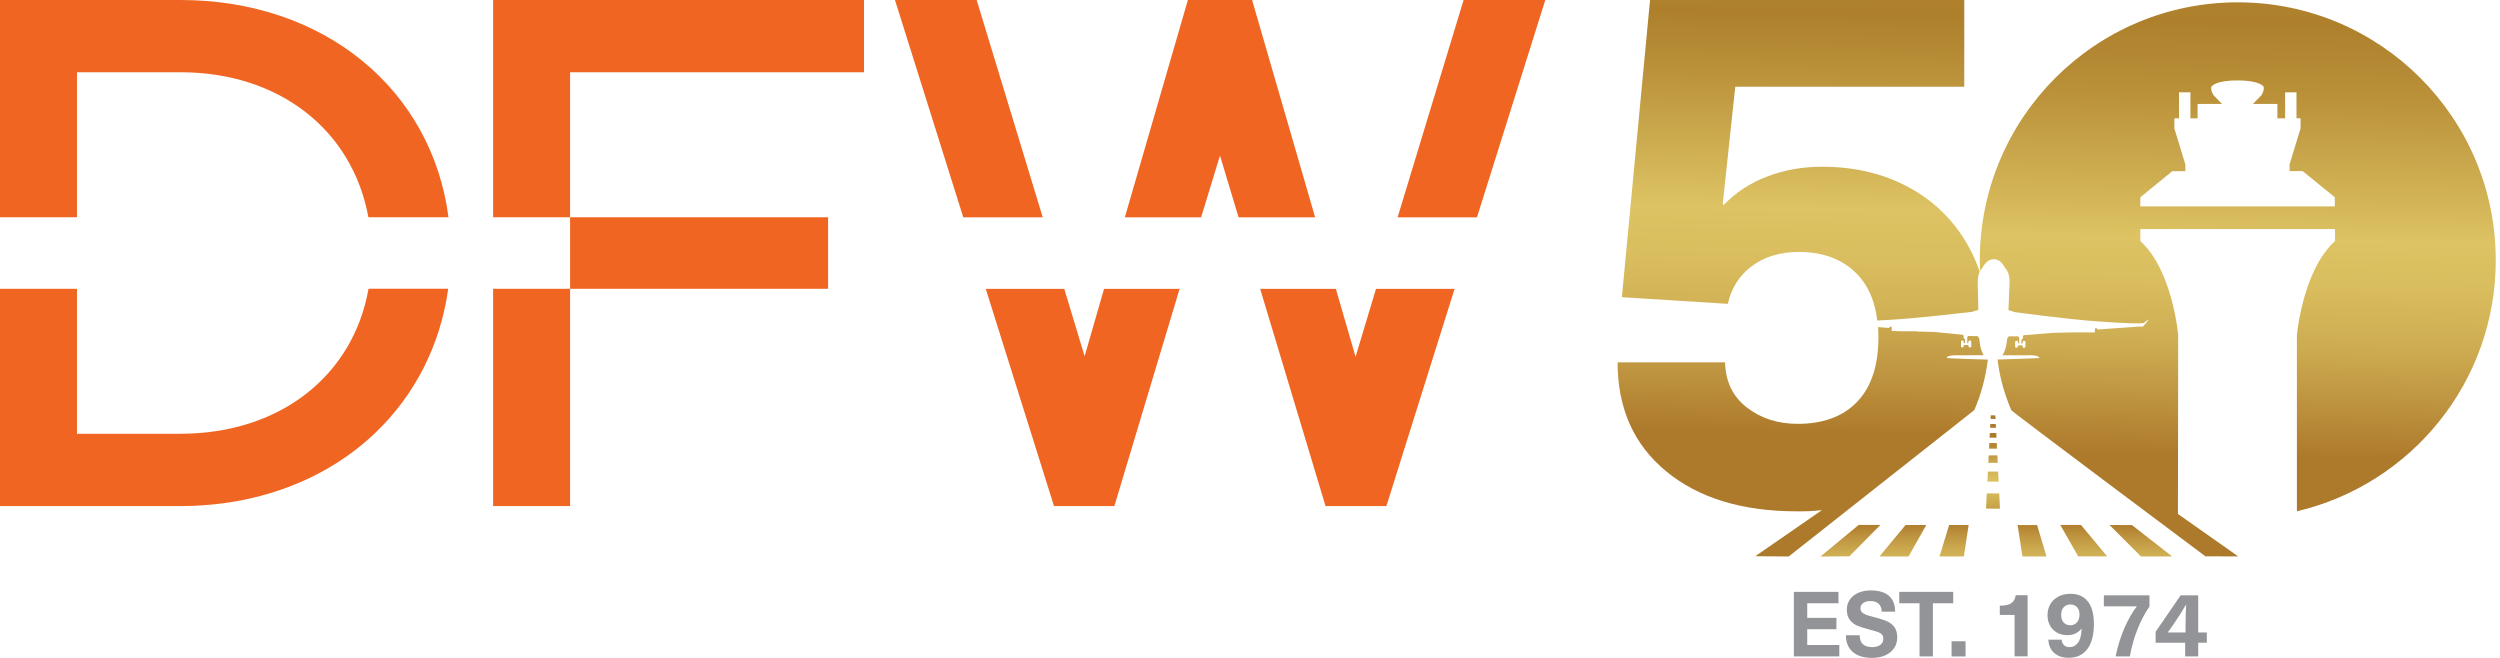 <svg xmlns="http://www.w3.org/2000/svg" width="304" height="80" viewBox="0 0 304 80" fill="none"><path d="M259.241 63.847L256.519 63.841L260.339 67.667H264.134L259.241 63.847Z" fill="url(#paint0_linear_5_615)"></path><path d="M253.05 63.834H250.528L252.705 67.655H256.23L253.05 63.834Z" fill="url(#paint1_linear_5_615)"></path><path d="M247.711 63.847H245.34L245.93 67.667H248.853L247.711 63.847Z" fill="url(#paint2_linear_5_615)"></path><path d="M241.595 59.995L241.501 61.846L243.195 61.858L243.107 59.995H241.595Z" fill="url(#paint3_linear_5_615)"></path><path d="M241.671 58.565H243.038L242.975 57.348H241.727L241.671 58.565Z" fill="url(#paint4_linear_5_615)"></path><path d="M241.777 56.288L242.925 56.282L242.881 55.378H241.827L241.777 56.288Z" fill="url(#paint5_linear_5_615)"></path><path d="M241.871 54.556H242.837L242.806 53.879H241.903L241.871 54.556Z" fill="url(#paint6_linear_5_615)"></path><path d="M241.94 53.22H242.775L242.75 52.65H241.965L241.94 53.22Z" fill="url(#paint7_linear_5_615)"></path><path d="M241.997 52.022H242.712L242.693 51.564L242.022 51.558L241.997 52.022Z" fill="url(#paint8_linear_5_615)"></path><path d="M242.072 50.504L242.053 50.937L242.662 50.95L242.637 50.511L242.072 50.504Z" fill="url(#paint9_linear_5_615)"></path><path d="M219.759 76.512H223.309V75.132H219.759V73.357H223.56V71.971H218.134V79.818H223.661V78.432H219.759V76.512Z" fill="#929497"></path><path d="M229.419 75.527C229.043 75.371 228.554 75.214 227.939 75.057C227.494 74.944 227.148 74.844 226.916 74.756C226.684 74.662 226.509 74.555 226.396 74.43C226.283 74.304 226.233 74.141 226.233 73.947C226.233 73.689 226.346 73.482 226.565 73.326C226.785 73.169 227.079 73.087 227.437 73.087C227.876 73.087 228.215 73.2 228.453 73.426C228.685 73.652 228.805 73.965 228.805 74.379H230.448C230.448 73.532 230.197 72.893 229.695 72.454C229.194 72.014 228.453 71.795 227.475 71.795C226.91 71.795 226.408 71.895 225.963 72.09C225.524 72.284 225.179 72.56 224.94 72.912C224.696 73.263 224.577 73.671 224.577 74.122C224.577 74.662 224.702 75.082 224.947 75.396C225.191 75.709 225.505 75.941 225.875 76.098C226.251 76.255 226.76 76.412 227.399 76.575C227.845 76.694 228.177 76.788 228.378 76.864C228.585 76.939 228.742 77.039 228.848 77.165C228.961 77.29 229.012 77.466 229.012 77.685C229.012 77.993 228.886 78.237 228.641 78.419C228.397 78.601 228.064 78.689 227.657 78.689C227.155 78.689 226.778 78.57 226.521 78.325C226.264 78.08 226.139 77.723 226.139 77.246H224.464C224.464 78.131 224.746 78.808 225.304 79.285C225.869 79.762 226.647 80 227.638 80C228.24 80 228.773 79.9 229.237 79.693C229.702 79.486 230.059 79.197 230.316 78.821C230.574 78.444 230.705 78.011 230.705 77.522C230.705 76.989 230.586 76.556 230.348 76.242C230.109 75.929 229.802 75.69 229.426 75.534L229.419 75.527Z" fill="#929497"></path><path d="M237.512 71.971H230.95V73.357H233.415V79.818H235.04V73.357H237.512V71.971Z" fill="#929497"></path><path d="M239.011 77.98H237.311V79.824H239.011V77.98Z" fill="#929497"></path><path d="M244.562 73.357C244.261 73.558 243.797 73.652 243.176 73.652V74.775H244.97V79.812H246.557V72.378H245.114C245.045 72.83 244.864 73.15 244.562 73.351V73.357Z" fill="#929497"></path><path d="M251.764 72.209C251.218 72.209 250.735 72.316 250.315 72.535C249.894 72.755 249.562 73.056 249.33 73.451C249.098 73.846 248.979 74.298 248.979 74.812C248.979 75.283 249.079 75.703 249.28 76.067C249.48 76.437 249.769 76.719 250.133 76.926C250.503 77.133 250.923 77.234 251.4 77.234C252.096 77.234 252.667 76.976 253.1 76.462H253.125C253.1 77.221 252.956 77.779 252.692 78.143C252.423 78.507 252.078 78.689 251.651 78.689C251.381 78.689 251.162 78.614 250.992 78.457C250.829 78.3 250.723 78.08 250.691 77.786H249.079C249.117 78.476 249.355 79.015 249.794 79.404C250.233 79.793 250.823 79.987 251.557 79.987C252.535 79.987 253.288 79.63 253.821 78.921C254.355 78.206 254.618 77.196 254.618 75.879C254.618 74.668 254.373 73.752 253.878 73.131C253.382 72.516 252.68 72.203 251.764 72.203V72.209ZM252.561 75.678C252.354 75.916 252.084 76.035 251.745 76.035C251.406 76.035 251.137 75.916 250.936 75.69C250.735 75.458 250.635 75.151 250.635 74.756C250.635 74.361 250.735 74.072 250.942 73.846C251.149 73.62 251.425 73.507 251.77 73.507C252.115 73.507 252.379 73.62 252.573 73.84C252.774 74.059 252.868 74.354 252.868 74.724C252.868 75.12 252.768 75.439 252.561 75.678Z" fill="#929497"></path><path d="M255.822 73.733H259.837C259.323 74.379 258.827 75.239 258.357 76.311C257.886 77.384 257.516 78.551 257.259 79.818H258.99C259.191 78.676 259.498 77.579 259.918 76.525C260.339 75.465 260.822 74.543 261.374 73.758V72.391H255.828V73.74L255.822 73.733Z" fill="#929497"></path><path d="M267.302 72.391H265.163L262.121 76.832V78.156H265.715V79.818H267.302V78.156H268.35V76.907H267.302V72.385V72.391ZM265.759 76.004V76.907H263.601L264.329 75.872C264.887 75.057 265.383 74.279 265.816 73.532H265.841C265.79 74.304 265.765 75.126 265.765 76.004H265.759Z" fill="#929497"></path><path d="M213.04 32.35C214.571 31.208 216.478 30.637 218.761 30.637C221.703 30.637 224.05 31.522 225.793 33.297C227.167 34.696 227.989 36.591 228.278 38.974C228.798 38.949 229.375 38.918 230.034 38.88C233.534 38.673 239.952 37.902 239.952 37.902C239.952 37.902 240.071 37.782 240.196 37.789C240.322 37.795 240.566 37.682 240.566 37.682L240.491 34.389C240.491 34.389 240.472 33.554 240.73 33.034C240.353 31.949 239.908 30.907 239.349 29.916C237.637 26.855 235.234 24.477 232.142 22.796C229.049 21.115 225.517 20.274 221.553 20.274C219.207 20.274 217.005 20.663 214.929 21.448C212.858 22.232 211.096 23.373 209.659 24.873H209.477L211.008 10.545H238.854V0H200.645L197.22 36.139L210.105 36.948C210.525 35.029 211.503 33.492 213.034 32.35H213.04Z" fill="url(#paint10_linear_5_615)"></path><path d="M241.715 43.729C241.715 43.729 236.715 43.585 236.715 43.529C236.721 43.202 237.719 43.202 237.719 43.202L241.194 43.19H241.206C240.956 42.763 240.749 42.142 240.686 41.239C240.68 41.107 240.485 40.875 240.485 40.875L239.35 40.856C239.35 40.856 239.224 40.957 239.218 41.019C239.212 41.082 239.218 41.747 239.218 41.747C239.218 41.747 239.356 41.691 239.356 41.666C239.356 41.64 239.331 41.402 239.538 41.396C239.745 41.396 239.707 41.659 239.707 41.659V42.098C239.707 42.098 239.732 42.255 239.544 42.243C239.356 42.23 239.368 42.092 239.368 42.092V41.967C239.368 41.967 238.904 41.923 238.791 41.967C238.766 41.973 238.779 42.136 238.779 42.136C238.779 42.136 238.823 42.243 238.635 42.243C238.446 42.243 238.459 42.161 238.459 42.123C238.459 42.086 238.459 41.553 238.459 41.553C238.459 41.553 238.428 41.402 238.616 41.402C238.804 41.402 238.791 41.553 238.791 41.553C238.791 41.553 238.76 41.691 238.829 41.697C238.898 41.703 238.967 41.766 238.967 41.766L238.954 41.634L238.942 41.22C238.942 41.22 238.779 41.182 238.779 41.107C238.779 41.038 238.779 40.844 238.779 40.844C238.779 40.844 238.747 40.718 238.616 40.7C238.484 40.681 235.166 40.367 235.122 40.367L233.478 40.323H233.121C233.121 40.323 233.133 40.292 232.995 40.285C232.863 40.285 231.276 40.279 231.276 40.279H230.931L230.034 40.242V39.733H229.796L229.702 39.884L228.372 39.771C228.397 40.166 228.416 40.574 228.416 40.994C228.416 44.419 227.563 47.035 225.85 48.836C224.138 50.636 221.716 51.539 218.598 51.539C216.196 51.539 214.138 50.881 212.426 49.557C210.713 48.233 209.829 46.402 209.766 44.062H196.699C196.699 49.651 198.669 54.067 202.602 57.31C206.535 60.554 211.836 62.178 218.511 62.178C219.778 62.178 220.361 62.166 221.547 62.028L213.442 67.636L217.507 67.667C217.507 67.667 240.059 49.896 240.065 49.877C240.893 48.008 241.451 45.919 241.727 43.736L241.715 43.729Z" fill="url(#paint11_linear_5_615)"></path><path d="M226.019 63.828H228.66L224.884 67.648L221.365 67.674L226.019 63.828Z" fill="url(#paint12_linear_5_615)"></path><path d="M231.715 63.841H234.237L232.079 67.667H228.541L231.715 63.841Z" fill="url(#paint13_linear_5_615)"></path><path d="M237.016 63.841H239.387L238.804 67.667H235.843L237.016 63.841Z" fill="url(#paint14_linear_5_615)"></path><path d="M272.114 0.282C254.788 0.282 240.742 14.328 240.742 31.654C240.742 32.093 240.755 32.532 240.774 32.965C240.799 32.921 240.824 32.877 240.855 32.839C241.275 32.344 241.445 31.578 242.448 31.516C243.452 31.591 243.609 32.356 244.023 32.858C244.406 33.329 244.362 34.414 244.362 34.414L244.23 37.701C244.23 37.701 244.468 37.82 244.594 37.814C244.726 37.814 244.838 37.933 244.838 37.933C244.838 37.933 251.243 38.805 254.737 39.056C260.32 39.464 260.678 39.275 260.678 39.275L261.236 38.861C261.305 38.83 261.249 38.924 261.236 38.943C261.086 39.15 260.571 39.715 260.571 39.715H259.956L255.07 40.072L254.976 39.915H254.744L254.731 40.423C254.731 40.423 251.902 40.423 251.77 40.423C251.632 40.423 249.644 40.474 249.644 40.474C249.6 40.474 246.275 40.737 246.143 40.756C246.012 40.775 245.98 40.9 245.98 40.9C245.98 40.9 245.98 41.088 245.98 41.164C245.98 41.233 245.817 41.27 245.817 41.27L245.786 41.81C245.786 41.81 245.855 41.747 245.924 41.741C245.993 41.741 245.968 41.596 245.968 41.596C245.968 41.596 245.955 41.446 246.15 41.446C246.338 41.446 246.3 41.596 246.3 41.596C246.3 41.596 246.288 42.13 246.288 42.167C246.288 42.205 246.294 42.28 246.106 42.286C245.917 42.286 245.961 42.18 245.961 42.18C245.961 42.18 245.974 42.023 245.949 42.011C245.842 41.973 245.378 42.011 245.378 42.011V42.136C245.378 42.136 245.384 42.274 245.196 42.28C245.008 42.286 245.039 42.13 245.039 42.13V41.691C245.039 41.691 245.008 41.427 245.221 41.433C245.428 41.44 245.403 41.678 245.397 41.703C245.397 41.728 245.535 41.791 245.535 41.791C245.535 41.791 245.547 41.126 245.535 41.063C245.529 41.001 245.403 40.9 245.403 40.9H244.268C244.268 40.9 244.073 41.126 244.061 41.258C243.985 42.161 243.766 42.782 243.509 43.202H243.521L247.034 43.196C247.034 43.196 247.937 43.221 247.994 43.522C248 43.572 243.515 43.692 242.906 43.717C243.088 45.348 243.546 47.487 244.575 49.877C244.663 50.078 268.18 67.648 268.18 67.648L272.158 67.661L271.976 67.523L264.837 62.498L264.868 40.775C264.868 40.775 264.216 32.889 260.264 29.314V27.852H283.932V29.32C279.98 32.896 279.303 40.775 279.303 40.775V62.172C293.166 58.916 303.485 46.489 303.485 31.641C303.491 14.328 289.44 0.282 272.114 0.282ZM283.932 25.098H260.264V23.988L264.147 20.82H265.747L265.74 19.998L264.404 15.626V14.39H264.969V11.229H266.355V14.39H267.227V12.64H270.2L269.197 11.611C269.197 11.611 268.814 11.122 268.889 10.557C268.889 10.557 269.316 9.761 272.082 9.786C272.063 9.786 272.051 9.786 272.032 9.786H271.963H272.195H272.126C272.126 9.786 272.095 9.786 272.076 9.786C274.842 9.761 275.269 10.557 275.269 10.557C275.344 11.122 274.962 11.611 274.962 11.611L273.958 12.64H276.931V14.39H277.872V11.229H279.252V14.384H279.748V15.62L278.412 19.992V20.808H280.005L283.913 23.988V25.086L283.932 25.098Z" fill="url(#paint15_linear_5_615)"></path><path d="M59.961 0H105.065V8.785H69.323V26.416H100.697V35.121H69.323V61.537H59.961V35.121H69.323V26.416H59.961V0ZM21.933 52.752H9.362V35.121H0V61.537H21.933C31.207 61.537 39.619 58.383 45.623 52.647C50.502 47.994 53.57 41.88 54.502 35.112H44.815C42.942 45.686 34.055 52.744 21.933 52.744M21.933 0H0V26.416H9.362V8.785H21.933C34.002 8.785 42.863 15.842 44.797 26.416H54.537C52.506 10.873 39.426 0 21.941 0M131.894 43.333L129.415 35.13H119.869L128.167 61.537H135.507L143.437 35.13H134.25L131.886 43.333H131.894ZM118.77 0H108.828L117.135 26.425H126.796L118.761 0H118.77ZM152.262 0H144.447L136.782 26.425H146.056L148.35 18.918L150.61 26.425H159.919L152.254 0H152.262ZM177.975 0L169.949 26.425H179.601L187.908 0H177.975ZM164.833 43.369L162.442 35.13H153.238L161.185 61.537H168.586L176.876 35.13H167.321L164.842 43.369H164.833Z" fill="#F16522"></path><defs><linearGradient id="paint0_linear_5_615" x1="259.95" y1="83.187" x2="260.421" y2="61.344" gradientUnits="userSpaceOnUse"><stop stop-color="#ECCC5E"></stop><stop offset="0.01" stop-color="#E8C75B"></stop><stop offset="0.09" stop-color="#CFA846"></stop><stop offset="0.16" stop-color="#BC9237"></stop><stop offset="0.23" stop-color="#B1842F"></stop><stop offset="0.29" stop-color="#AE802C"></stop><stop offset="0.38" stop-color="#B98F38"></stop><stop offset="0.55" stop-color="#D5B85A"></stop><stop offset="0.59" stop-color="#DDC363"></stop><stop offset="0.65" stop-color="#D9BD5E"></stop><stop offset="0.73" stop-color="#CEAD52"></stop><stop offset="0.82" stop-color="#BD923E"></stop><stop offset="0.89" stop-color="#AD7A2B"></stop></linearGradient><linearGradient id="paint1_linear_5_615" x1="253.006" y1="82.999" x2="253.476" y2="61.193" gradientUnits="userSpaceOnUse"><stop stop-color="#ECCC5E"></stop><stop offset="0.01" stop-color="#E8C75B"></stop><stop offset="0.09" stop-color="#CFA846"></stop><stop offset="0.16" stop-color="#BC9237"></stop><stop offset="0.23" stop-color="#B1842F"></stop><stop offset="0.29" stop-color="#AE802C"></stop><stop offset="0.38" stop-color="#B98F38"></stop><stop offset="0.55" stop-color="#D5B85A"></stop><stop offset="0.59" stop-color="#DDC363"></stop><stop offset="0.65" stop-color="#D9BD5E"></stop><stop offset="0.73" stop-color="#CEAD52"></stop><stop offset="0.82" stop-color="#BD923E"></stop><stop offset="0.89" stop-color="#AD7A2B"></stop></linearGradient><linearGradient id="paint2_linear_5_615" x1="246.727" y1="82.842" x2="247.191" y2="61.074" gradientUnits="userSpaceOnUse"><stop stop-color="#ECCC5E"></stop><stop offset="0.01" stop-color="#E8C75B"></stop><stop offset="0.09" stop-color="#CFA846"></stop><stop offset="0.16" stop-color="#BC9237"></stop><stop offset="0.23" stop-color="#B1842F"></stop><stop offset="0.29" stop-color="#AE802C"></stop><stop offset="0.38" stop-color="#B98F38"></stop><stop offset="0.55" stop-color="#D5B85A"></stop><stop offset="0.59" stop-color="#DDC363"></stop><stop offset="0.65" stop-color="#D9BD5E"></stop><stop offset="0.73" stop-color="#CEAD52"></stop><stop offset="0.82" stop-color="#BD923E"></stop><stop offset="0.89" stop-color="#AD7A2B"></stop></linearGradient><linearGradient id="paint3_linear_5_615" x1="242.808" y1="70.088" x2="241.805" y2="51.874" gradientUnits="userSpaceOnUse"><stop stop-color="#ECCC5E"></stop><stop offset="0.01" stop-color="#E8C75B"></stop><stop offset="0.09" stop-color="#CFA846"></stop><stop offset="0.16" stop-color="#BC9237"></stop><stop offset="0.23" stop-color="#B1842F"></stop><stop offset="0.29" stop-color="#AE802C"></stop><stop offset="0.38" stop-color="#B98F38"></stop><stop offset="0.55" stop-color="#D5B85A"></stop><stop offset="0.59" stop-color="#DDC363"></stop><stop offset="0.65" stop-color="#D9BD5E"></stop><stop offset="0.73" stop-color="#CEAD52"></stop><stop offset="0.82" stop-color="#BD923E"></stop><stop offset="0.89" stop-color="#AD7A2B"></stop></linearGradient><linearGradient id="paint4_linear_5_615" x1="242.986" y1="69.953" x2="241.977" y2="51.74" gradientUnits="userSpaceOnUse"><stop stop-color="#ECCC5E"></stop><stop offset="0.01" stop-color="#E8C75B"></stop><stop offset="0.09" stop-color="#CFA846"></stop><stop offset="0.16" stop-color="#BC9237"></stop><stop offset="0.23" stop-color="#B1842F"></stop><stop offset="0.29" stop-color="#AE802C"></stop><stop offset="0.38" stop-color="#B98F38"></stop><stop offset="0.55" stop-color="#D5B85A"></stop><stop offset="0.59" stop-color="#DDC363"></stop><stop offset="0.65" stop-color="#D9BD5E"></stop><stop offset="0.73" stop-color="#CEAD52"></stop><stop offset="0.82" stop-color="#BD923E"></stop><stop offset="0.89" stop-color="#AD7A2B"></stop></linearGradient><linearGradient id="paint5_linear_5_615" x1="243.082" y1="69.522" x2="242.103" y2="51.717" gradientUnits="userSpaceOnUse"><stop stop-color="#ECCC5E"></stop><stop offset="0.01" stop-color="#E8C75B"></stop><stop offset="0.09" stop-color="#CFA846"></stop><stop offset="0.16" stop-color="#BC9237"></stop><stop offset="0.23" stop-color="#B1842F"></stop><stop offset="0.29" stop-color="#AE802C"></stop><stop offset="0.38" stop-color="#B98F38"></stop><stop offset="0.55" stop-color="#D5B85A"></stop><stop offset="0.59" stop-color="#DDC363"></stop><stop offset="0.65" stop-color="#D9BD5E"></stop><stop offset="0.73" stop-color="#CEAD52"></stop><stop offset="0.82" stop-color="#BD923E"></stop><stop offset="0.89" stop-color="#AD7A2B"></stop></linearGradient><linearGradient id="paint6_linear_5_615" x1="243.14" y1="68.751" x2="242.197" y2="51.725" gradientUnits="userSpaceOnUse"><stop stop-color="#ECCC5E"></stop><stop offset="0.01" stop-color="#E8C75B"></stop><stop offset="0.09" stop-color="#CFA846"></stop><stop offset="0.16" stop-color="#BC9237"></stop><stop offset="0.23" stop-color="#B1842F"></stop><stop offset="0.29" stop-color="#AE802C"></stop><stop offset="0.38" stop-color="#B98F38"></stop><stop offset="0.55" stop-color="#D5B85A"></stop><stop offset="0.59" stop-color="#DDC363"></stop><stop offset="0.65" stop-color="#D9BD5E"></stop><stop offset="0.73" stop-color="#CEAD52"></stop><stop offset="0.82" stop-color="#BD923E"></stop><stop offset="0.89" stop-color="#AD7A2B"></stop></linearGradient><linearGradient id="paint7_linear_5_615" x1="243.239" y1="69.142" x2="242.263" y2="51.532" gradientUnits="userSpaceOnUse"><stop stop-color="#ECCC5E"></stop><stop offset="0.01" stop-color="#E8C75B"></stop><stop offset="0.09" stop-color="#CFA846"></stop><stop offset="0.16" stop-color="#BC9237"></stop><stop offset="0.23" stop-color="#B1842F"></stop><stop offset="0.29" stop-color="#AE802C"></stop><stop offset="0.38" stop-color="#B98F38"></stop><stop offset="0.55" stop-color="#D5B85A"></stop><stop offset="0.59" stop-color="#DDC363"></stop><stop offset="0.65" stop-color="#D9BD5E"></stop><stop offset="0.73" stop-color="#CEAD52"></stop><stop offset="0.82" stop-color="#BD923E"></stop><stop offset="0.89" stop-color="#AD7A2B"></stop></linearGradient><linearGradient id="paint8_linear_5_615" x1="243.264" y1="68.49" x2="242.317" y2="51.351" gradientUnits="userSpaceOnUse"><stop stop-color="#ECCC5E"></stop><stop offset="0.01" stop-color="#E8C75B"></stop><stop offset="0.09" stop-color="#CFA846"></stop><stop offset="0.16" stop-color="#BC9237"></stop><stop offset="0.23" stop-color="#B1842F"></stop><stop offset="0.29" stop-color="#AE802C"></stop><stop offset="0.38" stop-color="#B98F38"></stop><stop offset="0.55" stop-color="#D5B85A"></stop><stop offset="0.59" stop-color="#DDC363"></stop><stop offset="0.65" stop-color="#D9BD5E"></stop><stop offset="0.73" stop-color="#CEAD52"></stop><stop offset="0.82" stop-color="#BD923E"></stop><stop offset="0.89" stop-color="#AD7A2B"></stop></linearGradient><linearGradient id="paint9_linear_5_615" x1="243.294" y1="67.888" x2="242.369" y2="51.232" gradientUnits="userSpaceOnUse"><stop stop-color="#ECCC5E"></stop><stop offset="0.01" stop-color="#E8C75B"></stop><stop offset="0.09" stop-color="#CFA846"></stop><stop offset="0.16" stop-color="#BC9237"></stop><stop offset="0.23" stop-color="#B1842F"></stop><stop offset="0.29" stop-color="#AE802C"></stop><stop offset="0.38" stop-color="#B98F38"></stop><stop offset="0.55" stop-color="#D5B85A"></stop><stop offset="0.59" stop-color="#DDC363"></stop><stop offset="0.65" stop-color="#D9BD5E"></stop><stop offset="0.73" stop-color="#CEAD52"></stop><stop offset="0.82" stop-color="#BD923E"></stop><stop offset="0.89" stop-color="#AD7A2B"></stop></linearGradient><linearGradient id="paint10_linear_5_615" x1="220.192" y1="-28.241" x2="218.435" y2="62.473" gradientUnits="userSpaceOnUse"><stop stop-color="#ECCC5E"></stop><stop offset="0.01" stop-color="#E8C75B"></stop><stop offset="0.1" stop-color="#CFA846"></stop><stop offset="0.18" stop-color="#BC9237"></stop><stop offset="0.26" stop-color="#B1842F"></stop><stop offset="0.33" stop-color="#AE802C"></stop><stop offset="0.4" stop-color="#B98F38"></stop><stop offset="0.55" stop-color="#D5B85A"></stop><stop offset="0.59" stop-color="#DDC363"></stop><stop offset="0.66" stop-color="#D9BD5E"></stop><stop offset="0.75" stop-color="#CEAD52"></stop><stop offset="0.85" stop-color="#BD923E"></stop><stop offset="0.93" stop-color="#AD7A2B"></stop></linearGradient><linearGradient id="paint11_linear_5_615" x1="220.587" y1="-28.185" x2="218.837" y2="62.467" gradientUnits="userSpaceOnUse"><stop stop-color="#ECCC5E"></stop><stop offset="0.01" stop-color="#E8C75B"></stop><stop offset="0.09" stop-color="#CFA846"></stop><stop offset="0.16" stop-color="#BC9237"></stop><stop offset="0.23" stop-color="#B1842F"></stop><stop offset="0.29" stop-color="#AE802C"></stop><stop offset="0.38" stop-color="#B98F38"></stop><stop offset="0.55" stop-color="#D5B85A"></stop><stop offset="0.59" stop-color="#DDC363"></stop><stop offset="0.65" stop-color="#D9BD5E"></stop><stop offset="0.73" stop-color="#CEAD52"></stop><stop offset="0.82" stop-color="#BD923E"></stop><stop offset="0.89" stop-color="#AD7A2B"></stop></linearGradient><linearGradient id="paint12_linear_5_615" x1="225.386" y1="83.168" x2="224.915" y2="61.319" gradientUnits="userSpaceOnUse"><stop stop-color="#ECCC5E"></stop><stop offset="0.01" stop-color="#E8C75B"></stop><stop offset="0.09" stop-color="#CFA846"></stop><stop offset="0.16" stop-color="#BC9237"></stop><stop offset="0.23" stop-color="#B1842F"></stop><stop offset="0.29" stop-color="#AE802C"></stop><stop offset="0.38" stop-color="#B98F38"></stop><stop offset="0.55" stop-color="#D5B85A"></stop><stop offset="0.59" stop-color="#DDC363"></stop><stop offset="0.65" stop-color="#D9BD5E"></stop><stop offset="0.73" stop-color="#CEAD52"></stop><stop offset="0.82" stop-color="#BD923E"></stop><stop offset="0.89" stop-color="#AD7A2B"></stop></linearGradient><linearGradient id="paint13_linear_5_615" x1="231.759" y1="83.049" x2="231.289" y2="61.193" gradientUnits="userSpaceOnUse"><stop stop-color="#ECCC5E"></stop><stop offset="0.01" stop-color="#E8C75B"></stop><stop offset="0.09" stop-color="#CFA846"></stop><stop offset="0.16" stop-color="#BC9237"></stop><stop offset="0.23" stop-color="#B1842F"></stop><stop offset="0.29" stop-color="#AE802C"></stop><stop offset="0.38" stop-color="#B98F38"></stop><stop offset="0.55" stop-color="#D5B85A"></stop><stop offset="0.59" stop-color="#DDC363"></stop><stop offset="0.65" stop-color="#D9BD5E"></stop><stop offset="0.73" stop-color="#CEAD52"></stop><stop offset="0.82" stop-color="#BD923E"></stop><stop offset="0.89" stop-color="#AD7A2B"></stop></linearGradient><linearGradient id="paint14_linear_5_615" x1="237.982" y1="82.873" x2="237.512" y2="61.062" gradientUnits="userSpaceOnUse"><stop stop-color="#ECCC5E"></stop><stop offset="0.01" stop-color="#E8C75B"></stop><stop offset="0.09" stop-color="#CFA846"></stop><stop offset="0.16" stop-color="#BC9237"></stop><stop offset="0.23" stop-color="#B1842F"></stop><stop offset="0.29" stop-color="#AE802C"></stop><stop offset="0.38" stop-color="#B98F38"></stop><stop offset="0.55" stop-color="#D5B85A"></stop><stop offset="0.59" stop-color="#DDC363"></stop><stop offset="0.65" stop-color="#D9BD5E"></stop><stop offset="0.73" stop-color="#CEAD52"></stop><stop offset="0.82" stop-color="#BD923E"></stop><stop offset="0.89" stop-color="#AD7A2B"></stop></linearGradient><linearGradient id="paint15_linear_5_615" x1="273.255" y1="-27.25" x2="271.499" y2="63.571" gradientUnits="userSpaceOnUse"><stop stop-color="#ECCC5E"></stop><stop offset="0.01" stop-color="#E8C75B"></stop><stop offset="0.1" stop-color="#CFA846"></stop><stop offset="0.18" stop-color="#BC9237"></stop><stop offset="0.26" stop-color="#B1842F"></stop><stop offset="0.33" stop-color="#AE802C"></stop><stop offset="0.42" stop-color="#B98F38"></stop><stop offset="0.58" stop-color="#D5B85A"></stop><stop offset="0.62" stop-color="#DDC363"></stop><stop offset="0.68" stop-color="#D9BD5E"></stop><stop offset="0.76" stop-color="#CEAD52"></stop><stop offset="0.84" stop-color="#BD923E"></stop><stop offset="0.91" stop-color="#AD7A2B"></stop></linearGradient></defs></svg>